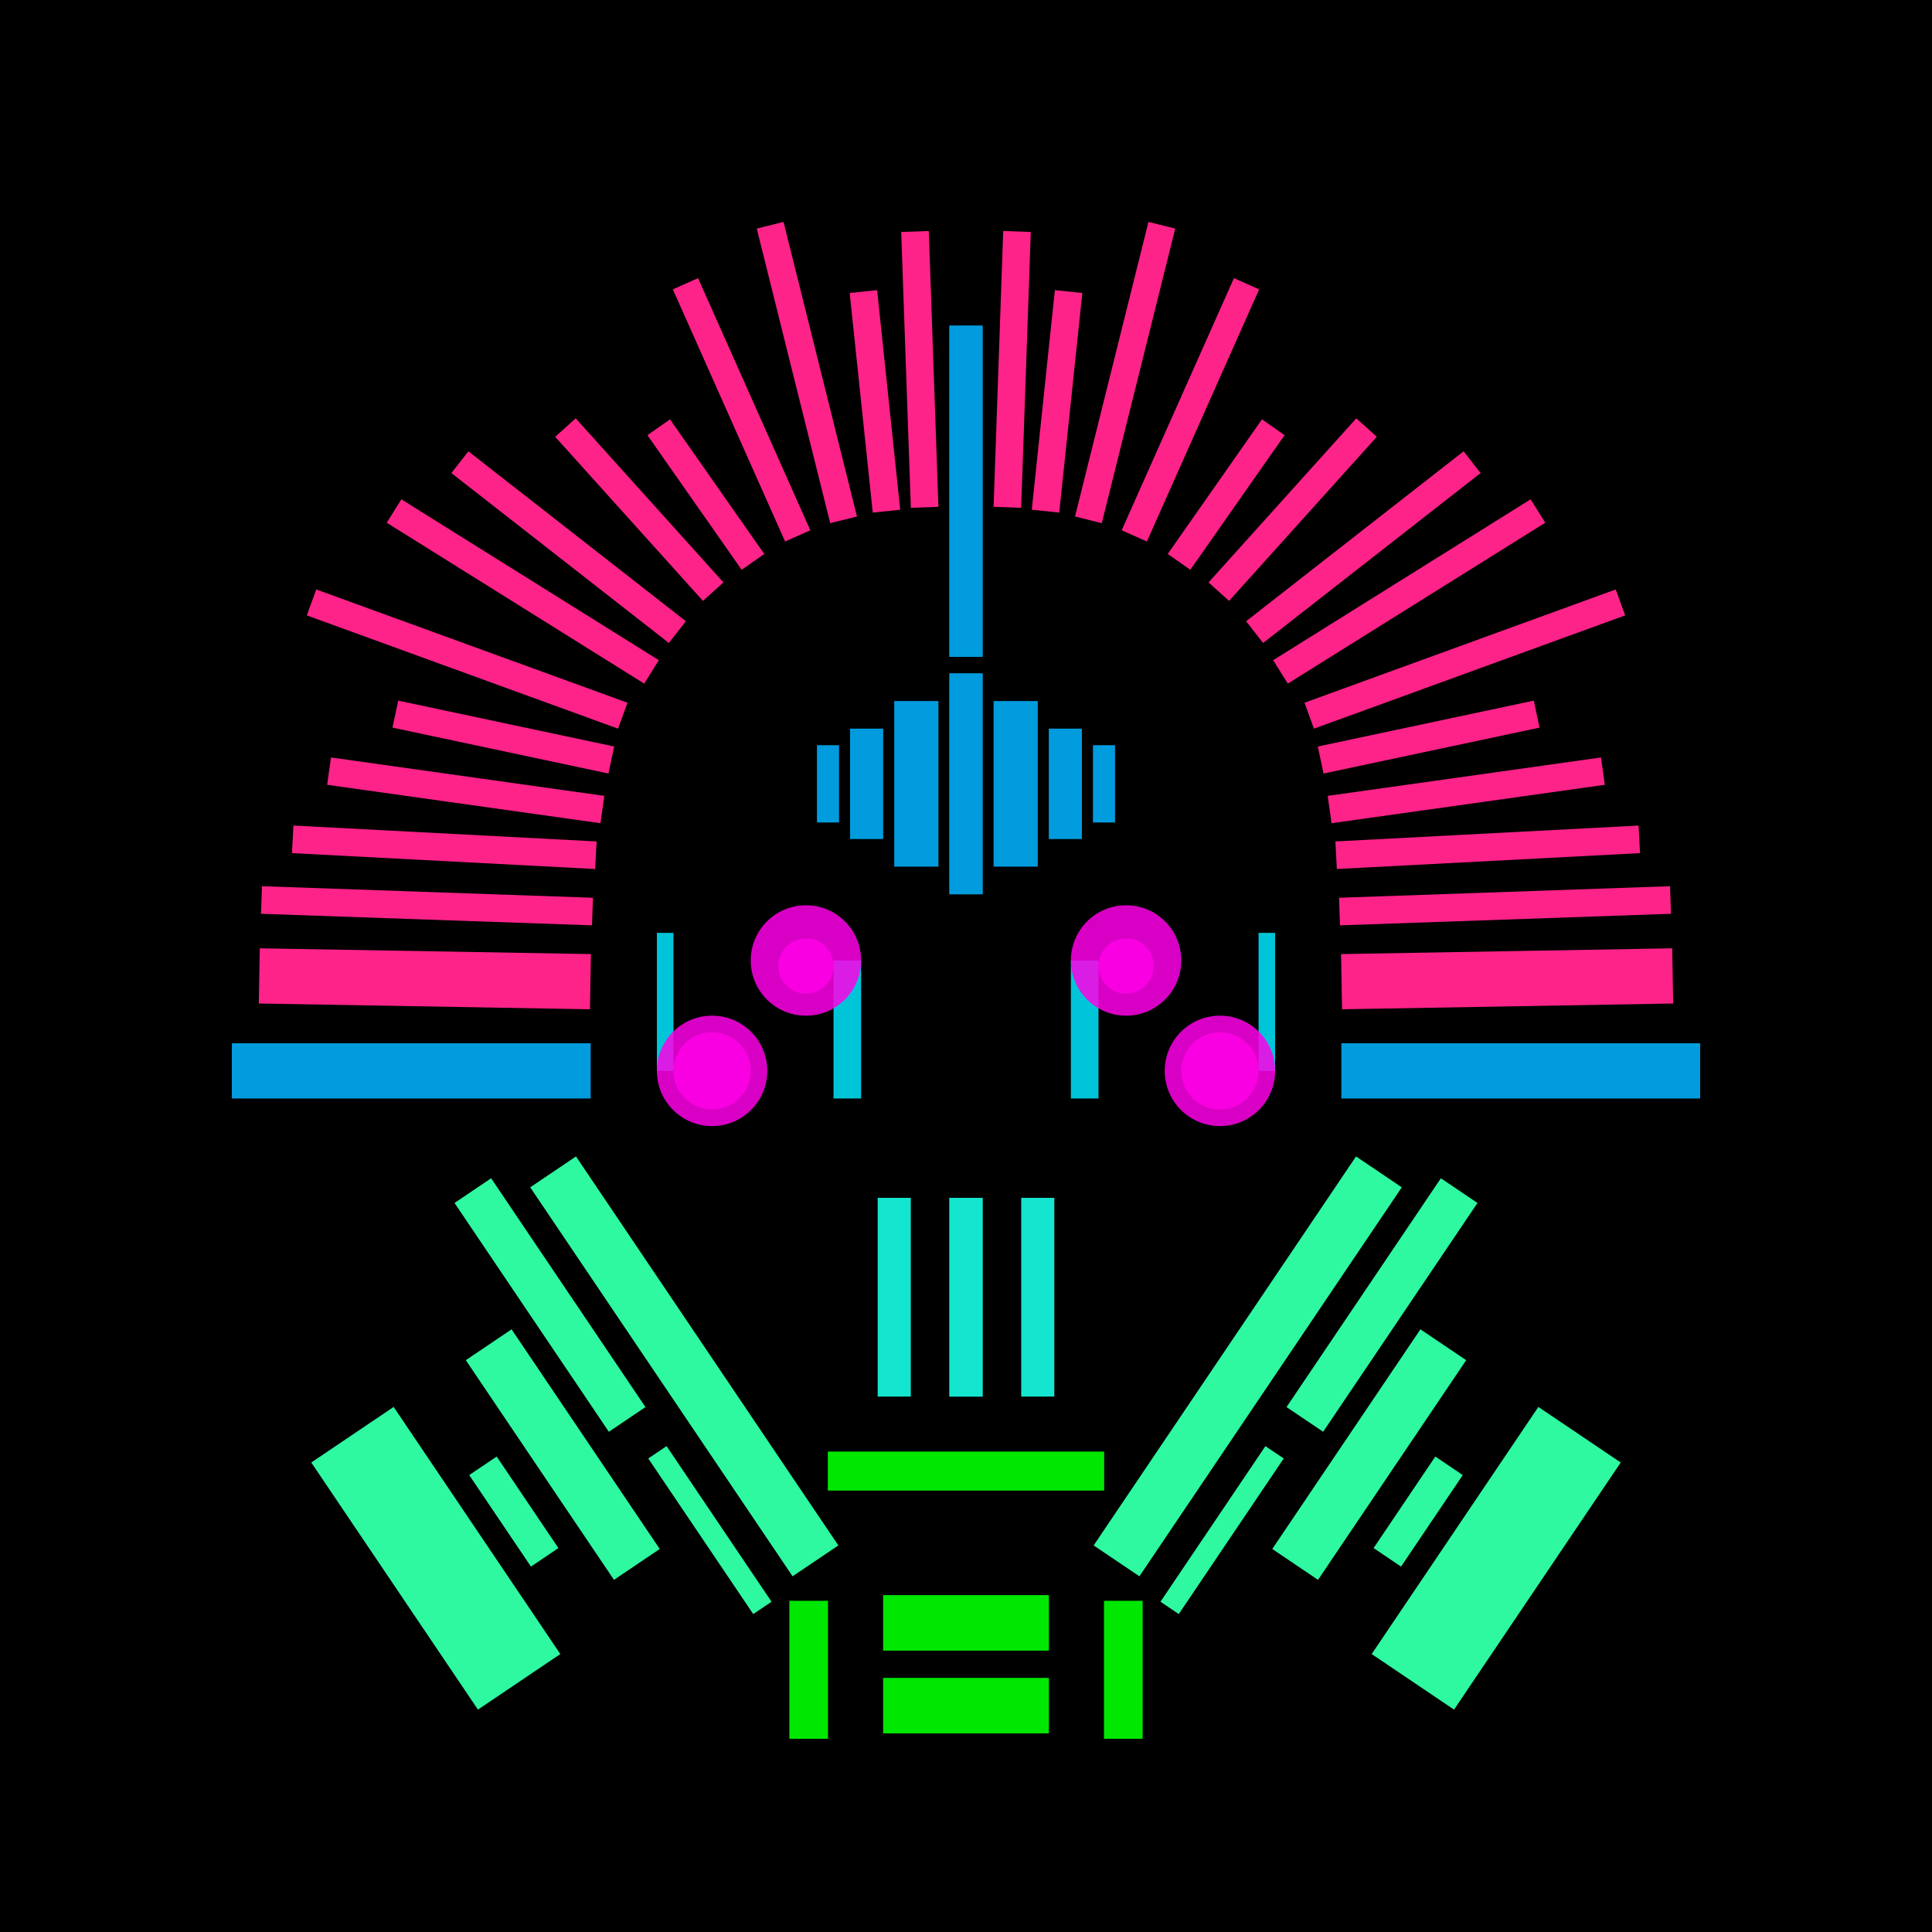 <svg xmlns='http://www.w3.org/2000/svg' preserveAspectRatio='xMinYMin meet' viewBox='0 0 350 350'> <filter id='neon' y='-2' x='-1' width='350' height='350'><feDropShadow flood-color='#3f285e' dx='0' dy='5' flood-opacity='1' stdDeviation='2' result='shadow'/><feOffset in='StrokePaint' dx='0' dy='2' result='offStrPnt'/><feFlood flood-color='#E0F2F3' flood-opacity='0.2' result='flood1' /><feOffset in='SourceGraphic' dx='0' dy='-1' result='offFlood'/><feOffset in='SourceGraphic' dx='0' dy='3' result='offShadow'/><feComposite in='flood1' in2='offFlood' operator='in'  result='cmpFlood' /><feComposite in='shadow' in2='offShadow' operator='in'  result='cmpSha' /><feGaussianBlur in='offStrPnt' stdDeviation='3.5' result='bStrokeP'/><feGaussianBlur in='cmpFlood' stdDeviation='0.8' result='bFlood'/><feGaussianBlur in='cmpSha' stdDeviation='0.4' result='bShadow'/><feMerge><feMergeNode in='bStrokeP'/><feMergeNode in='SourceGraphic'/><feMergeNode in='bFlood'/><feMergeNode in='bshadow'/></feMerge></filter><rect width='100%'  height='100%' fill='#000000'/> <g filter='url(#neon)' ><rect x='160' y= '300' width='30 ' height=  '10 '  fill= '#00e701' /><rect x='160' y= '285' width='30 ' height=  '10 '  fill= '#00e701' /><rect x='143' y= '286' width='7  ' height=  '25 '  fill= '#00e701' /><rect x='150' y= '259' width='50 ' height=  '7  '  fill= '#00e701' /><rect x='70 ' y= '251' width='18 ' height=  '54 '  fill= '#2ef9a0' transform = '  translate( -142   , 92  ) rotate ( -34)'  /><rect x='96 ' y= '207' width='8  ' height=  '50 '  fill= '#2ef9a0' transform = '  translate( -113   , 96  ) rotate ( -34)'  /><rect x='97 ' y= '236' width='10 ' height=  '48 '  fill= '#2ef9a0' transform = '  translate( -128   , 101 ) rotate ( -34)'  /><rect x='127' y= '256' width='4  ' height=  '34 '  fill= '#2ef9a0' transform = '  translate( -131   , 119 ) rotate ( -34)'  /><rect x='90 ' y= '260' width='6  ' height=  '20 '  fill= '#2ef9a0' transform = '  translate( -135   , 98  ) rotate ( -34)'  /><rect x='119' y= '201' width='10 ' height=  '85 '  fill= '#2ef9a0' transform = '  translate( -115   , 111 ) rotate ( -34)'  /><rect x='160' y= '300' width='30 ' height=  '10 '  fill= '#00e701' transform= 'scale(-1,1) translate(-350,0)'/><rect x='160' y= '285' width='30 ' height=  '10 '  fill= '#00e701' transform= 'scale(-1,1) translate(-350,0)'/><rect x='143' y= '286' width='7  ' height=  '25 '  fill= '#00e701' transform= 'scale(-1,1) translate(-350,0)'/><rect x='150' y= '259' width='50 ' height=  '7  '  fill= '#00e701' transform= 'scale(-1,1) translate(-350,0)'/><rect x='70 ' y= '251' width='18 ' height=  '54 '  fill= '#2ef9a0' transform = ' scale(-1,1)  translate(-350,0) translate( -142   , 92  ) rotate ( -34)'  /><rect x='96 ' y= '207' width='8  ' height=  '50 '  fill= '#2ef9a0' transform = ' scale(-1,1)  translate(-350,0) translate( -113   , 96  ) rotate ( -34)'  /><rect x='97 ' y= '236' width='10 ' height=  '48 '  fill= '#2ef9a0' transform = ' scale(-1,1)  translate(-350,0) translate( -128   , 101 ) rotate ( -34)'  /><rect x='127' y= '256' width='4  ' height=  '34 '  fill= '#2ef9a0' transform = ' scale(-1,1)  translate(-350,0) translate( -131   , 119 ) rotate ( -34)'  /><rect x='90 ' y= '260' width='6  ' height=  '20 '  fill= '#2ef9a0' transform = ' scale(-1,1)  translate(-350,0) translate( -135   , 98  ) rotate ( -34)'  /><rect x='119' y= '201' width='10 ' height=  '85 '  fill= '#2ef9a0' transform = ' scale(-1,1)  translate(-350,0) translate( -115   , 111 ) rotate ( -34)'  /><rect x='172' y= '118' width='6  ' height=  '40 '  fill= '#019CDE' /><rect x='172' y= '55 ' width='6  ' height=  '60 '  fill= '#019CDE' /><rect x='162' y= '123' width='8  ' height=  '30 '  fill= '#019CDE' /><rect x='154' y= '128' width='6  ' height=  '20 '  fill= '#019CDE' /><rect x='148' y= '131' width='4  ' height=  '14 '  fill= '#019CDE' /><rect x='42 ' y= '185' width='65 ' height=  '10 '  fill= '#019CDE' /><rect x='47 ' y= '158' width='60 ' height=  '5  '  fill= '#FE2389' transform = '  translate( 6   , -3  ) rotate ( 2  )'  /><rect x='47 ' y= '168' width='60 ' height=  '10 '  fill= '#FE2389' transform = '  translate( 3   , -1  ) rotate ( 1  )'  /><rect x='53 ' y= '148' width='55 ' height=  '5  '  fill= '#FE2389' transform = '  translate( 153 , 304 ) rotate ( -177  )'  /><rect x='59 ' y= '138' width='50 ' height=  '5  '  fill= '#FE2389' transform = '  translate( 148 , 290 ) rotate ( -172  )'  /><rect x='67 ' y= '101' width='55 ' height=  '5  '  fill= '#FE2389' transform = '  translate( 120 , 241 ) rotate ( -148  )'  /><rect x='78 ' y= '92 ' width='50 ' height=  '5  '  fill= '#FE2389' transform = '  translate( 126 , 233 ) rotate ( -142  )'  /><rect x='95 ' y= '86 ' width='40 ' height=  '5  '  fill= '#FE2389' transform = '  translate( 127 , 233 ) rotate ( -132  )'  /><rect x='125' y= '70 ' width='5  ' height=  '29.77 '  fill= '#FE2389' transform = '  translate( 281 , 82  ) rotate ( 145)'  /><rect x='119' y= '61 ' width='55 ' height=  '5  '  fill= '#FE2389' transform = '  translate( 120 , 221 ) rotate ( -104  )'  /><rect x='139' y= '66 ' width='40 ' height=  '5  '  fill= '#FE2389' transform = '  translate( 107 , 234 ) rotate ( -96)'  /><rect x='142' y= '60 ' width='50 ' height=  '5  '  fill= '#FE2389' transform = '  translate( 110 , 232 ) rotate ( -92)'  /><rect x='132' y= '45 ' width='5  ' height=  '50 '  fill= '#FE2389' transform = '  translate( -17 , 61  ) rotate ( -24)'  /><rect x='89 ' y= '110' width='5  ' height=  '40 '  fill= '#FE2389' transform = '  translate( -55 , 192 ) rotate ( -78)'  /><rect x='55 ' y= '113' width='60 ' height=  '5  '  fill= '#FE2389' transform = '  translate( 125 , 253 ) rotate ( -160  )'  /><rect x='172' y= '118' width='6  ' height=  '40 '  fill= '#019CDE' transform= 'scale(-1,1) translate(-350,0)'/><rect x='172' y= '55 ' width='6  ' height=  '60 '  fill= '#019CDE' transform= 'scale(-1,1) translate(-350,0)'/><rect x='162' y= '123' width='8  ' height=  '30 '  fill= '#019CDE' transform= 'scale(-1,1) translate(-350,0)'/><rect x='154' y= '128' width='6  ' height=  '20 '  fill= '#019CDE' transform= 'scale(-1,1) translate(-350,0)'/><rect x='148' y= '131' width='4  ' height=  '14 '  fill= '#019CDE' transform= 'scale(-1,1) translate(-350,0)'/><rect x='42 ' y= '185' width='65 ' height=  '10 '  fill= '#019CDE' transform= 'scale(-1,1) translate(-350,0)'/><rect x='47 ' y= '158' width='60 ' height=  '5  '  fill= '#FE2389' transform = ' scale(-1,1)  translate(-350,0) translate( 6   , -3  ) rotate ( 2  )'  /><rect x='47 ' y= '168' width='60 ' height=  '10 '  fill= '#FE2389' transform = ' scale(-1,1)  translate(-350,0) translate( 3   , -1  ) rotate ( 1  )'  /><rect x='53 ' y= '148' width='55 ' height=  '5  '  fill= '#FE2389' transform = ' scale(-1,1)  translate(-350,0) translate( 153 , 304 ) rotate ( -177  )'  /><rect x='59 ' y= '138' width='50 ' height=  '5  '  fill= '#FE2389' transform = ' scale(-1,1)  translate(-350,0) translate( 148 , 290 ) rotate ( -172  )'  /><rect x='67 ' y= '101' width='55 ' height=  '5  '  fill= '#FE2389' transform = ' scale(-1,1)  translate(-350,0) translate( 120 , 241 ) rotate ( -148  )'  /><rect x='78 ' y= '92 ' width='50 ' height=  '5  '  fill= '#FE2389' transform = ' scale(-1,1)  translate(-350,0) translate( 126 , 233 ) rotate ( -142  )'  /><rect x='95 ' y= '86 ' width='40 ' height=  '5  '  fill= '#FE2389' transform = ' scale(-1,1)  translate(-350,0) translate( 127 , 233 ) rotate ( -132  )'  /><rect x='125' y= '70 ' width='5  ' height=  '29.77 '  fill= '#FE2389' transform = ' scale(-1,1)  translate(-350,0) translate( 281 , 82  ) rotate ( 145)'  /><rect x='119' y= '61 ' width='55 ' height=  '5  '  fill= '#FE2389' transform = ' scale(-1,1)  translate(-350,0) translate( 120 , 221 ) rotate ( -104  )'  /><rect x='139' y= '66 ' width='40 ' height=  '5  '  fill= '#FE2389' transform = ' scale(-1,1)  translate(-350,0) translate( 107 , 234 ) rotate ( -96)'  /><rect x='142' y= '60 ' width='50 ' height=  '5  '  fill= '#FE2389' transform = ' scale(-1,1)  translate(-350,0) translate( 110 , 232 ) rotate ( -92)'  /><rect x='132' y= '45 ' width='5  ' height=  '50 '  fill= '#FE2389' transform = ' scale(-1,1)  translate(-350,0) translate( -17 , 61  ) rotate ( -24)'  /><rect x='89 ' y= '110' width='5  ' height=  '40 '  fill= '#FE2389' transform = ' scale(-1,1)  translate(-350,0) translate( -55 , 192 ) rotate ( -78)'  /><rect x='55 ' y= '113' width='60 ' height=  '5  '  fill= '#FE2389' transform = ' scale(-1,1)  translate(-350,0) translate( 125 , 253 ) rotate ( -160  )'  /><rect x='172' y= '213' width='6  ' height=  '36 '  fill= '#14e5cf' /><rect x='159' y= '213' width='6  ' height=  '36 '  fill= '#14e5cf' /><rect x='172' y= '213' width='6  ' height=  '36 '  fill= '#14e5cf' transform= 'scale(-1,1) translate(-350,0)'/><rect x='159' y= '213' width='6  ' height=  '36 '  fill= '#14e5cf' transform= 'scale(-1,1) translate(-350,0)'/></g><g fill-opacity='0.85'><rect x='119' y= '165' width='3  ' height=  '25 '  fill= '#00E7FF' filter='url(#neon)'  /><rect x='151' y= '170' width='5  ' height=  '25 '  fill= '#00E7FF' filter='url(#neon)'  /><circle cx='129' cy='190' r ='10 '  fill= '#FF00E7' filter='url(#neon)'  /><circle cx='146' cy='170' r ='10 '  fill= '#FF00E7' filter='url(#neon)'  /><circle cx='129' cy='190' r ='7  '  fill= '#FF00E7' filter='url(#neon)'  /><circle cx='146' cy='171' r ='5  '  fill= '#FF00E7' filter='url(#neon)'  /><rect x='119' y= '165' width='3  ' height=  '25 '  fill= '#00E7FF' filter='url(#neon)'  transform= 'scale(-1,1) translate(-350,0)'/><rect x='151' y= '170' width='5  ' height=  '25 '  fill= '#00E7FF' filter='url(#neon)'  transform= 'scale(-1,1) translate(-350,0)'/><circle cx='129' cy='190' r ='10 '  fill= '#FF00E7' filter='url(#neon)'  transform= 'scale(-1,1) translate(-350,0)'/><circle cx='146' cy='170' r ='10 '  fill= '#FF00E7' filter='url(#neon)'  transform= 'scale(-1,1) translate(-350,0)'/><circle cx='129' cy='190' r ='7  '  fill= '#FF00E7' filter='url(#neon)'  transform= 'scale(-1,1) translate(-350,0)'/><circle cx='146' cy='171' r ='5  '  fill= '#FF00E7' filter='url(#neon)'  transform= 'scale(-1,1) translate(-350,0)'/></g></svg>